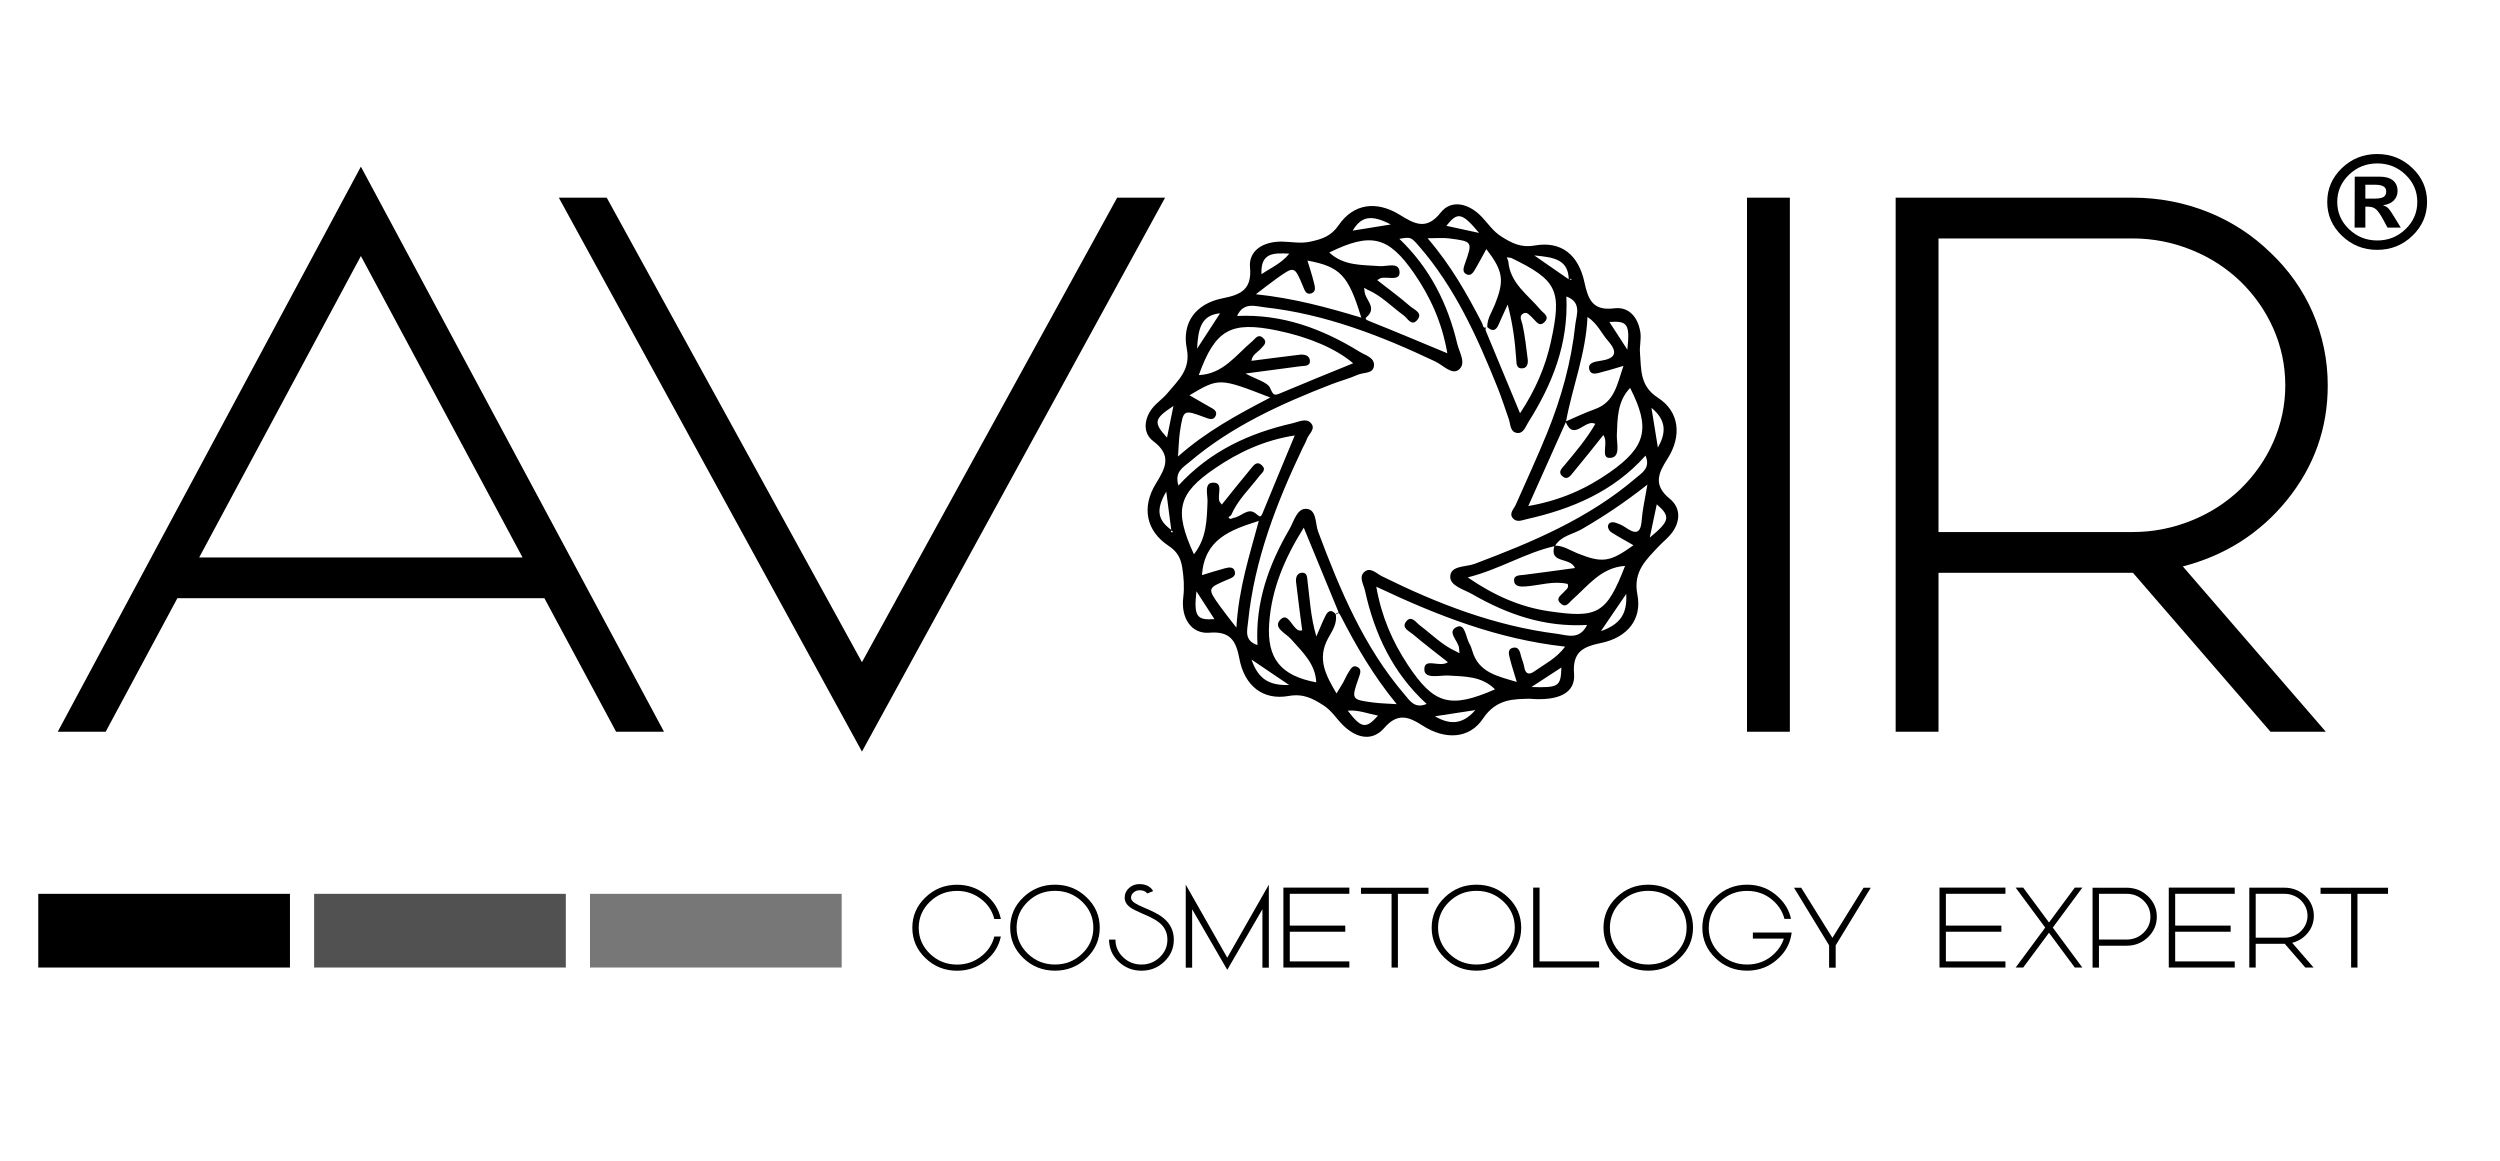 <?xml version="1.0" encoding="utf-8"?>
<!-- Generator: Adobe Illustrator 17.0.0, SVG Export Plug-In . SVG Version: 6.00 Build 0)  -->
<!DOCTYPE svg PUBLIC "-//W3C//DTD SVG 1.1//EN" "http://www.w3.org/Graphics/SVG/1.1/DTD/svg11.dtd">
<svg version="1.1" id="Layer_1" xmlns="http://www.w3.org/2000/svg" xmlns:xlink="http://www.w3.org/1999/xlink" x="0px" y="0px"
	 width="175px" height="81.25px" viewBox="0 0 175 81.25" enable-background="new 0 0 175 81.25" xml:space="preserve">
<g>
	<path d="M46.481,51.223h-3.354l-5.019-9.347H12.415l-5.019,9.347H4.042l21.22-39.558L46.481,51.223z M13.942,39.023H36.58
		L25.262,17.921L13.942,39.023z"/>
	<path d="M81.556,13.837L60.337,52.61l-21.22-38.773h3.354l17.865,32.516l17.865-32.516C78.201,13.837,81.556,13.837,81.556,13.837z
		"/>
	<path d="M122.29,13.837h3v37.385h-3V13.837z"/>
	<path d="M162.942,26.98c0,3.002-0.954,5.681-2.863,8.037c-1.892,2.321-4.318,3.866-7.282,4.633l10.01,11.572h-3.873l-9.628-11.127
		h-13.61v11.127h-3V13.837h16.583c1.854,0,3.628,0.34,5.318,1.021c1.637,0.664,3.082,1.606,4.337,2.828
		c1.272,1.204,2.254,2.592,2.945,4.163C162.588,23.489,162.942,25.2,162.942,26.98z M149.278,37.243
		c1.437,0,2.818-0.271,4.146-0.812c1.291-0.523,2.428-1.256,3.409-2.199c0.982-0.96,1.746-2.051,2.291-3.273
		c0.563-1.273,0.846-2.6,0.846-3.979c0-1.396-0.282-2.731-0.846-4.006c-0.545-1.221-1.309-2.313-2.291-3.272
		c-0.981-0.942-2.118-1.675-3.409-2.199c-1.327-0.541-2.709-0.812-4.146-0.812h-13.583v20.552
		C135.695,37.243,149.278,37.243,149.278,37.243z"/>
</g>
<g>
	<g>
		<path d="M166.401,10.782c0.961,0,1.783,0.329,2.468,0.985s1.026,1.446,1.026,2.369c0,0.919-0.342,1.708-1.026,2.367
			s-1.507,0.987-2.468,0.987c-0.958,0-1.78-0.329-2.466-0.987s-1.028-1.447-1.028-2.367c0-0.922,0.342-1.712,1.026-2.369
			S165.44,10.782,166.401,10.782z M166.41,16.833c0.77,0,1.429-0.264,1.978-0.792s0.823-1.162,0.823-1.903
			c0-0.744-0.273-1.379-0.821-1.907c-0.547-0.528-1.207-0.792-1.979-0.792s-1.433,0.264-1.981,0.792s-0.823,1.164-0.823,1.907
			c0,0.741,0.274,1.375,0.823,1.903S165.638,16.833,166.41,16.833z M168.053,15.931h-0.93l-0.313-0.586
			c-0.182-0.333-0.343-0.562-0.482-0.688s-0.325-0.188-0.557-0.188h-0.196v1.462h-0.752l0.009-3.564h1.756
			c0.398,0,0.705,0.088,0.92,0.263c0.214,0.175,0.321,0.423,0.321,0.745c0,0.26-0.088,0.479-0.265,0.659s-0.421,0.289-0.734,0.326
			v0.018c0.155,0.052,0.277,0.125,0.364,0.216s0.228,0.298,0.421,0.62L168.053,15.931z M165.575,13.904h0.611
			c0.311,0,0.529-0.038,0.657-0.112s0.191-0.208,0.191-0.4c0-0.307-0.259-0.46-0.775-0.46h-0.685v0.972H165.575z"/>
	</g>
</g>
<path d="M107.047,48.911c-1.009,0.036-2.286-0.042-3.245,1.401c-0.935,1.407-2.644,1.497-4.214,0.482
	c-0.982-0.636-1.759-0.917-2.689,0.161c-0.802,0.93-1.895,0.773-2.876-0.179c-0.466-0.453-0.792-1.021-1.37-1.394
	c-0.765-0.493-1.419-0.846-2.452-0.663c-1.799,0.32-3.091-0.719-3.445-2.615c-0.233-1.247-0.638-1.937-2.103-1.815
	c-1.241,0.104-2.004-1.006-1.825-2.475c0.087-0.71,0.035-1.379-0.069-2.067c-0.1-0.662-0.337-1.131-0.96-1.542
	c-1.573-1.037-1.902-2.699-0.89-4.349c0.666-1.085,1.16-1.966-0.184-2.979c-0.722-0.543-0.66-1.5-0.098-2.255
	c0.308-0.414,0.772-0.709,1.102-1.11c0.738-0.898,1.636-1.63,1.345-3.111c-0.361-1.837,0.65-3.156,2.511-3.521
	c1.277-0.25,2.057-0.621,1.915-2.166c-0.105-1.148,0.889-1.825,2.254-1.802c0.647,0.011,1.277,0.151,1.945,0.007
	c0.816-0.176,1.465-0.365,2.007-1.157c1.036-1.512,2.639-1.732,4.273-0.728c1.029,0.632,1.869,1.12,2.875-0.161
	c0.713-0.907,1.927-0.679,2.863,0.301c0.449,0.471,0.799,1.02,1.378,1.383c0.729,0.457,1.35,0.798,2.343,0.625
	c1.854-0.322,3.055,0.65,3.47,2.565c0.254,1.172,0.551,2.032,2.085,1.835c1.057-0.136,1.673,0.654,1.832,1.674
	c0.073,0.466-0.066,0.961-0.027,1.437c0.096,1.166-0.026,2.323,1.258,3.148c1.502,0.965,1.691,2.677,0.665,4.278
	c-0.654,1.02-1.004,1.844,0.165,2.795c0.756,0.615,0.761,1.547,0.162,2.366c-0.254,0.347-0.611,0.617-0.909,0.934
	c-0.899,0.954-1.84,1.783-1.522,3.406c0.34,1.729-0.706,3.005-2.531,3.385c-1.241,0.259-2.031,0.599-1.902,2.165
	C110.29,48.485,109.151,49.093,107.047,48.911z M109.831,19.566c0.062,0.008,0.125,0.016,0.187,0.024
	c-0.018-0.03-0.035-0.06-0.053-0.09c-0.05,0.036-0.101,0.072-0.151,0.108c-0.012-1.434-1.005-1.598-2.417-1.728
	C108.378,18.563,109.103,19.067,109.831,19.566z M94.65,16.15c0.877-0.141,1.753-0.283,2.707-0.437
	c-1.377-0.715-2.076-0.578-2.691,0.461c-0.042,0.002-0.084,0.005-0.125,0.007C94.577,16.171,94.614,16.161,94.65,16.15z
	 M85.453,21.927c-1.352,0.109-1.586,1.039-1.657,2.48c0.659-1.011,1.144-1.756,1.627-2.502
	C85.433,21.913,85.443,21.92,85.453,21.927z M82.023,37.117c-0.092,0.078-0.079,0.132,0.041,0.156
	c0.006,0.001,0.038-0.062,0.031-0.069c-0.028-0.029-0.066-0.047-0.101-0.069c-0.115-0.883-0.231-1.765-0.356-2.723
	C80.898,35.675,81.019,36.405,82.023,37.117z M108.844,38.227c-2.059,0.453-3.847,1.623-6.104,2.191
	c1.856,1.275,3.681,2.072,5.664,2.365c3.425,0.506,4.039,0.215,5.351-3.17c-1.696,0.112-2.606,1.413-3.725,2.394
	c-0.204,0.179-0.401,0.559-0.755,0.26c-0.449-0.379,0.002-0.587,0.201-0.833c0.128-0.158,0.373-0.254,0.26-0.558
	c-0.994-0.238-1.965,0.106-2.949,0.175c-0.365,0.025-0.788,0.015-0.801-0.426c-0.012-0.386,0.41-0.35,0.713-0.388
	c1.173-0.148,2.343-0.312,3.549-0.475c-0.34-0.803-1.829-0.261-1.434-1.564c0.597-0.026,1.076,0.322,1.594,0.529
	c1.743,0.697,2.274,0.639,3.934-0.561c-0.544-0.314-1.074-0.6-1.578-0.925c-0.118-0.076-0.229-0.297-0.206-0.427
	c0.047-0.264,0.307-0.292,0.517-0.227c0.247,0.076,0.494,0.186,0.707,0.331c0.636,0.434,1.06,0.527,1.133-0.473
	c0.056-0.769,0.238-1.529,0.401-2.521c-1.578,1.243-3.055,2.227-4.596,3.119C110.083,37.411,109.259,37.505,108.844,38.227z
	 M95.704,20.269c-0.072-0.041-0.144-0.083-0.216-0.124c0.013,0.097,0.025,0.194,0.038,0.291c0.065,0.538,0.733,0.996,0.315,1.567
	c-0.194,0.264-0.455,0.29,0.037,0.486c1.765,0.702,3.514,1.444,5.435,2.24c-0.372-2.16-1.194-3.961-2.339-5.614
	c-1.791-2.584-3.013-2.865-5.926-1.44c1.021,0.953,2.298,0.857,3.539,0.954c0.494,0.039,1.376-0.325,1.383,0.441
	c0.006,0.64-0.867,0.261-1.33,0.402c-0.065,0.02-0.121,0.071-0.232,0.139c0.816,0.639,1.586,1.202,2.302,1.826
	c0.276,0.24,0.942,0.472,0.474,0.987c-0.392,0.432-0.658-0.154-0.933-0.352C97.407,21.464,96.686,20.683,95.704,20.269z
	 M86.329,36.255c0.54-0.06,1.015-0.758,1.562-0.317c0.323,0.26,0.353,0.319,0.512-0.071c0.717-1.76,1.452-3.512,2.229-5.386
	c-2.117,0.328-3.917,1.165-5.58,2.299c-2.606,1.776-2.887,2.944-1.478,6.019c0.897-1.133,0.904-2.409,0.953-3.705
	c0.017-0.447-0.267-1.307,0.399-1.31c0.733-0.004,0.276,0.847,0.431,1.296c0.023,0.067,0.083,0.121,0.17,0.241
	c0.692-0.86,1.359-1.707,2.051-2.534c0.179-0.213,0.395-0.545,0.746-0.224c0.356,0.325,0,0.54-0.164,0.754
	c-0.685,0.898-1.525,1.683-1.981,2.746c-0.062,0.052-0.186,0.135-0.178,0.152C86.081,36.379,86.208,36.314,86.329,36.255z
	 M93.499,42.991c0.131,0.656-0.257,1.186-0.53,1.686c-0.788,1.444-0.17,2.58,0.586,3.863c0.212-0.347,0.351-0.561,0.476-0.784
	c0.128-0.228,0.224-0.475,0.365-0.693c0.136-0.209,0.278-0.526,0.587-0.392c0.382,0.165,0.22,0.507,0.123,0.787
	c-0.524,1.512-0.527,1.518,1.076,1.724c0.448,0.058,0.902,0.064,1.588,0.109c-1.667-2.034-2.852-4.094-3.94-6.213
	c-0.079-0.155-0.201-0.284-0.357-0.054c0.089-0.065,0.273-0.058,0.193-0.252c-0.781-1.896-1.562-3.792-2.403-5.835
	c-1.355,2.163-2.256,4.31-2.421,6.704c-0.171,2.478,0.827,3.661,3.296,4.124c-0.058-1.311-0.977-2.131-1.785-3.047
	c-0.34-0.385-1.302-0.796-0.706-1.364c0.528-0.503,0.778,0.568,1.259,0.771c0.064,0.027,0.15,0.004,0.247,0.004
	c-0.146-1.136-0.3-2.258-0.428-3.382c-0.037-0.321,0.062-0.66,0.449-0.658c0.341,0.002,0.322,0.348,0.354,0.599
	c0.156,1.218,0.206,2.454,0.615,3.867c0.278-0.635,0.444-1.072,0.657-1.485C92.973,42.736,93.224,42.655,93.499,42.991z
	 M105.78,18.052c-0.101-0.013-0.203-0.026-0.304-0.04c0.034,0.089,0.069,0.179,0.103,0.268c0.121,1.555,1.379,2.352,2.256,3.406
	c0.197,0.236,0.669,0.461,0.288,0.851c-0.386,0.395-0.602-0.065-0.839-0.276c-0.194-0.173-0.381-0.465-0.65-0.319
	c-0.338,0.183-0.125,0.477-0.061,0.772c0.174,0.804,0.269,1.627,0.368,2.445c0.039,0.325-0.063,0.654-0.464,0.626
	c-0.335-0.023-0.322-0.358-0.34-0.614c-0.086-1.221-0.223-2.431-0.6-3.852c-0.287,0.632-0.471,1.02-0.641,1.414
	c-0.189,0.438-0.448,0.478-0.788,0.163c-0.014-0.589,0.328-1.064,0.532-1.576c0.673-1.688,0.595-2.333-0.597-3.885
	c-0.26,0.473-0.498,0.927-0.757,1.369c-0.151,0.258-0.334,0.593-0.691,0.362c-0.246-0.159-0.137-0.463-0.047-0.719
	c0.543-1.534,0.542-1.547-1.124-1.76c-0.431-0.055-0.875-0.008-1.494-0.008c1.636,1.894,2.754,3.893,3.812,5.931
	c0.067,0.129,0.067,0.495,0.399,0.247c-0.22,0.098-0.157,0.25-0.088,0.414c0.763,1.834,1.524,3.669,2.349,5.657
	c1.06-1.6,1.775-3.236,2.164-5.025C109.346,20.32,109.019,19.623,105.78,18.052z M109.616,29.53c-0.85,1.901-1.7,3.802-2.636,5.893
	c2.238-0.389,4.047-1.202,5.701-2.359c2.562-1.791,2.864-3.1,1.427-5.909c-0.895,0.937-0.882,2.11-0.929,3.285
	c-0.024,0.588,0.297,1.596-0.491,1.614c-0.695,0.015-0.062-1.038-0.452-1.603c-0.719,0.897-1.407,1.774-2.121,2.629
	c-0.176,0.211-0.399,0.557-0.744,0.26c-0.335-0.288-0.061-0.53,0.134-0.764c0.775-0.928,1.558-1.85,2.165-2.902
	c-0.707-0.396-1.496,1.282-2.082-0.167c0.677-0.288,1.341-0.613,2.033-0.858c1.42-0.502,1.57-1.742,2.022-3.039
	c-0.614,0.179-0.984,0.304-1.363,0.393c-0.361,0.085-0.883,0.345-1.024-0.124c-0.149-0.496,0.407-0.567,0.784-0.624
	c1.045-0.157,1.245-0.577,0.515-1.403c-0.454-0.514-0.718-1.192-1.429-1.666C111.009,24.775,110.062,27.097,109.616,29.53z
	 M101.92,45.597c0.081,0.043,0.161,0.087,0.242,0.13c-0.008-0.103-0.016-0.207-0.024-0.31c-0.005-0.543-0.95-1.206-0.126-1.545
	c0.552-0.227,0.596,0.767,0.862,1.217c0.088,0.148,0.142,0.319,0.191,0.485c0.442,1.495,1.713,1.744,3.11,2.162
	c-0.201-0.669-0.362-1.15-0.485-1.64c-0.072-0.287-0.184-0.671,0.233-0.758c0.388-0.081,0.472,0.275,0.548,0.581
	c0.063,0.253,0.183,0.496,0.221,0.751c0.075,0.497,0.32,0.603,0.709,0.327c0.72-0.51,1.541-0.903,2.16-1.733
	c-4.699-0.518-8.931-2.164-13.221-4.196c0.371,2.114,1.136,3.847,2.196,5.455c1.839,2.789,2.969,3.104,6.116,1.73
	c-0.928-0.927-2.096-0.896-3.263-0.965c-0.597-0.035-1.671,0.278-1.685-0.418c-0.018-0.877,1.079-0.108,1.651-0.518
	c-0.826-0.653-1.654-1.276-2.441-1.947c-0.26-0.221-0.831-0.45-0.487-0.896c0.364-0.471,0.677,0.051,0.959,0.264
	C100.216,44.4,100.952,45.159,101.92,45.597z M82.491,33.989c2.234-2.435,4.978-3.676,8.012-4.367
	c0.417-0.095,0.91-0.368,1.246-0.022c0.402,0.415-0.146,0.771-0.276,1.153c-0.07,0.205-0.186,0.394-0.28,0.59
	c-1.848,3.878-3.385,7.854-3.826,12.173c-0.063,0.617-0.29,1.33,0.657,1.639c-0.168-2.993,0.793-5.632,2.238-8.118
	c0.314-0.541,0.523-1.469,1.191-1.419c0.727,0.055,0.603,1.03,0.819,1.605c1.523,4.059,3.182,8.043,6.042,11.388
	c0.368,0.43,0.71,1.023,1.55,0.665c-2.378-2.18-3.648-4.903-4.318-7.942c-0.098-0.446-0.468-0.977-0.003-1.332
	c0.406-0.311,0.821,0.151,1.189,0.333c3.894,1.93,7.913,3.482,12.254,4.03c0.693,0.087,1.567,0.473,2.112-0.619
	c-2.993,0.173-5.592-0.745-8.041-2.155c-0.587-0.338-1.577-0.578-1.54-1.251c0.041-0.765,1.095-0.641,1.706-0.871
	c4.018-1.513,7.958-3.165,11.272-5.994c0.442-0.377,1.059-0.711,0.691-1.583c-2.236,2.511-5.135,3.731-8.294,4.442
	c-0.321,0.072-0.722,0.265-0.991-0.056c-0.289-0.346,0.064-0.638,0.199-0.943c0.739-1.675,1.513-3.336,2.2-5.032
	c0.987-2.435,1.693-4.96,1.97-7.576c0.069-0.649,0.491-1.56-0.625-1.975c0.157,3.309-0.986,6.151-2.672,8.819
	c-0.195,0.309-0.338,0.822-0.819,0.728c-0.453-0.089-0.414-0.601-0.538-0.958c-0.259-0.74-0.497-1.489-0.789-2.216
	c-1.421-3.533-2.974-6.996-5.51-9.908c-0.56-0.643-0.577-0.628-1.365-0.5c2.136,2.042,3.391,4.543,4.057,7.356
	c0.145,0.611,0.67,1.393,0.081,1.823c-0.478,0.349-1.091-0.342-1.626-0.595c-3.806-1.801-7.7-3.317-11.923-3.788
	c-0.676-0.075-1.497-0.393-1.944,0.604c3.18-0.146,5.967,0.9,8.579,2.509c0.392,0.242,1.016,0.39,1.004,0.928
	c-0.014,0.633-0.723,0.496-1.126,0.676c-0.595,0.266-1.234,0.431-1.844,0.667c-3.554,1.378-7.008,2.944-9.945,5.442
	C82.833,32.708,82.194,33.023,82.491,33.989z M87.187,26.147c0.761,0.423,1.546,0.597,1.727,1.026
	c0.227,0.539,0.313,0.523,0.754,0.336c1.678-0.712,3.371-1.391,5.055-2.08c-1.212-1.025-3.076-1.83-5.314-2.293
	c-3.264-0.675-4.344-0.063-5.494,3.122c1.71-0.074,2.606-1.415,3.747-2.372c0.211-0.177,0.406-0.55,0.754-0.227
	c0.342,0.317,0.03,0.534-0.165,0.757c-0.224,0.256-0.589,0.397-0.651,0.842c1.133-0.144,2.248-0.292,3.365-0.426
	c0.326-0.039,0.691,0.04,0.726,0.392c0.044,0.439-0.386,0.375-0.67,0.414C89.83,25.802,88.639,25.956,87.187,26.147z M84.136,40.259
	c0.615-0.185,1.108-0.345,1.609-0.478c0.249-0.066,0.577-0.131,0.68,0.178c0.13,0.388-0.204,0.492-0.499,0.617
	c-1.417,0.599-1.418,0.608-0.53,1.853c0.299,0.419,0.624,0.819,1.152,1.506c0.157-2.752,0.919-5.054,1.568-7.47
	C86.109,37.099,84.316,37.743,84.136,40.259z M88.921,27.827c-3.574-1.388-3.574-1.388-5.659-0.158
	c0.486,0.28,0.924,0.532,1.362,0.785c0.261,0.15,0.634,0.295,0.471,0.659c-0.162,0.363-0.516,0.19-0.8,0.086
	c-1.449-0.534-1.46-0.536-1.696,0.996c-0.078,0.504-0.083,1.018-0.138,1.76C84.448,30.197,86.587,29.042,88.921,27.827z
	 M91.521,18.24c0.174,0.578,0.33,1.027,0.439,1.488c0.066,0.279,0.216,0.664-0.154,0.803c-0.387,0.146-0.488-0.235-0.605-0.514
	c-0.59-1.402-0.593-1.405-1.841-0.516c-0.419,0.298-0.822,0.62-1.449,1.096c2.661,0.282,4.984,0.915,7.379,1.638
	C94.388,19.268,93.823,18.668,91.521,18.24z M115.482,37.633c1.416-1.166,1.469-1.482,0.492-2.33
	C115.822,36.023,115.673,36.727,115.482,37.633z M90.241,47.951c-0.967-0.654-1.685-1.139-2.637-1.783
	C88.078,47.536,88.828,47.993,90.241,47.951z M103.536,16.305c-1.2-1.437-1.508-1.488-2.29-0.498
	C101.961,15.962,102.661,16.115,103.536,16.305z M113.836,41.575c-0.617,0.906-1.116,1.639-1.774,2.606
	C113.448,43.692,113.914,42.937,113.836,41.575z M115.601,28.546c0.175,1.08,0.313,1.932,0.451,2.785
	C116.602,30.353,116.706,29.456,115.601,28.546z M100.443,50.14c1.02,0.593,1.925,0.613,2.828-0.433
	C102.199,49.871,101.321,50.006,100.443,50.14z M88.304,19.195c0.692-0.469,1.387-0.75,1.946-1.439
	C89.138,17.697,88.23,17.688,88.304,19.195z M81.692,30.632c0.155-0.764,0.294-1.452,0.448-2.214
	C80.777,29.316,80.72,29.577,81.692,30.632z M83.75,41.389c-0.194,1.752,0.014,2.04,1.259,1.95
	C84.627,42.747,84.261,42.18,83.75,41.389z M107.201,48.092c1.925,0.058,2.053-0.037,2.096-1.368
	C108.656,47.142,108.076,47.521,107.201,48.092z M113.914,24.475c0.189-1.788,0.016-2.026-1.257-1.939
	C113.038,23.123,113.401,23.684,113.914,24.475z M94.341,49.746c0.955,1.247,1.271,1.299,2.12,0.348
	C95.754,49.96,95.096,49.682,94.341,49.746z"/>
<g>
	<path d="M66.997,67.521c0.623,0,1.178-0.187,1.667-0.56c0.481-0.365,0.793-0.834,0.938-1.405h0.46
		c-0.149,0.688-0.508,1.259-1.076,1.71c-0.579,0.457-1.242,0.685-1.989,0.685c-0.864,0-1.603-0.294-2.217-0.884
		c-0.611-0.587-0.917-1.296-0.917-2.125c0-0.83,0.306-1.538,0.917-2.125c0.614-0.59,1.353-0.885,2.217-0.885
		c0.748,0,1.41,0.229,1.989,0.686c0.567,0.451,0.926,1.021,1.076,1.71h-0.46c-0.144-0.571-0.457-1.04-0.938-1.405
		c-0.489-0.373-1.044-0.56-1.667-0.56c-0.742,0-1.375,0.252-1.899,0.756c-0.524,0.503-0.787,1.111-0.787,1.823
		s0.262,1.32,0.787,1.823C65.623,67.27,66.255,67.521,66.997,67.521z"/>
	<path d="M71.631,67.063c-0.611-0.587-0.917-1.296-0.917-2.125c0-0.83,0.306-1.538,0.917-2.125c0.614-0.59,1.353-0.885,2.217-0.885
		c0.864,0,1.602,0.295,2.213,0.885c0.614,0.587,0.921,1.295,0.921,2.125c0,0.829-0.307,1.538-0.921,2.125
		c-0.611,0.59-1.349,0.884-2.213,0.884C72.984,67.947,72.245,67.653,71.631,67.063z M71.949,63.115
		c-0.524,0.503-0.787,1.111-0.787,1.823s0.262,1.32,0.787,1.823c0.524,0.504,1.157,0.756,1.899,0.756s1.375-0.252,1.899-0.756
		c0.524-0.503,0.787-1.111,0.787-1.823s-0.262-1.32-0.787-1.823c-0.524-0.504-1.158-0.756-1.899-0.756S72.474,62.611,71.949,63.115z
		"/>
	<path d="M78.298,67.31c-0.443-0.425-0.664-0.938-0.664-1.538h0.448c0,0.483,0.178,0.894,0.534,1.233
		c0.354,0.342,0.781,0.513,1.284,0.513c0.5,0,0.928-0.171,1.284-0.513c0.356-0.34,0.534-0.75,0.534-1.233
		c0-0.475-0.182-0.864-0.546-1.17c-0.144-0.12-0.329-0.237-0.554-0.352c-0.09-0.047-0.193-0.097-0.31-0.149l-0.318-0.137
		c-0.427-0.183-0.719-0.333-0.876-0.45c-0.258-0.19-0.387-0.416-0.387-0.677c0-0.264,0.1-0.487,0.301-0.673
		c0.204-0.186,0.448-0.278,0.734-0.278c0.31,0,0.56,0.08,0.75,0.239c0.062,0.052,0.114,0.108,0.155,0.168
		c0.013,0.021,0.025,0.04,0.037,0.059c0.002,0.008,0.005,0.015,0.008,0.02l0.004,0.004v0.004l-0.412,0.164L80.3,62.54l-0.004-0.008
		c-0.005-0.008-0.012-0.017-0.021-0.027c-0.021-0.028-0.05-0.055-0.085-0.078c-0.106-0.072-0.249-0.109-0.428-0.109
		c-0.149,0-0.283,0.049-0.399,0.145c-0.128,0.103-0.192,0.228-0.192,0.376c0,0.131,0.09,0.256,0.269,0.376
		c0.128,0.086,0.373,0.206,0.734,0.359l0.159,0.067l0.167,0.074c0.125,0.057,0.238,0.112,0.338,0.164
		c0.258,0.133,0.474,0.273,0.648,0.423c0.454,0.389,0.681,0.879,0.681,1.471c0,0.601-0.221,1.113-0.664,1.538
		c-0.443,0.426-0.977,0.638-1.602,0.638C79.275,67.947,78.741,67.735,78.298,67.31z"/>
	<path d="M88.817,67.736h-0.448v-4.089l-2.461,4.241l-2.458-4.241v4.089h-0.448v-5.808l2.906,5.111l2.91-5.111v5.808H88.817z"/>
	<path d="M90.285,65.22v2.078h4.169v0.431h-4.617v-5.596h4.617v0.431h-4.169v2.23h3.884v0.426
		C94.169,65.22,90.285,65.22,90.285,65.22z"/>
	<path d="M99.993,62.141v0.427h-2.14v5.161h-0.444v-5.161h-2.14v-0.427H99.993z"/>
	<path d="M101.134,67.063c-0.611-0.587-0.917-1.296-0.917-2.125c0-0.83,0.306-1.538,0.917-2.125c0.614-0.59,1.353-0.885,2.217-0.885
		s1.602,0.295,2.213,0.885c0.614,0.587,0.921,1.295,0.921,2.125c0,0.829-0.307,1.538-0.921,2.125
		c-0.611,0.59-1.349,0.884-2.213,0.884S101.748,67.653,101.134,67.063z M101.451,63.115c-0.524,0.503-0.786,1.111-0.786,1.823
		s0.262,1.32,0.786,1.823c0.524,0.504,1.158,0.756,1.899,0.756c0.742,0,1.375-0.252,1.899-0.756
		c0.524-0.503,0.786-1.111,0.786-1.823s-0.262-1.32-0.786-1.823c-0.524-0.504-1.157-0.756-1.899-0.756
		C102.609,62.359,101.976,62.611,101.451,63.115z"/>
	<path d="M107.77,62.133v5.165h4.169v0.431h-4.617v-5.596C107.322,62.133,107.77,62.133,107.77,62.133z"/>
	<path d="M113.161,67.063c-0.611-0.587-0.917-1.296-0.917-2.125c0-0.83,0.306-1.538,0.917-2.125c0.614-0.59,1.353-0.885,2.217-0.885
		s1.602,0.295,2.213,0.885c0.614,0.587,0.921,1.295,0.921,2.125c0,0.829-0.307,1.538-0.921,2.125
		c-0.611,0.59-1.349,0.884-2.213,0.884S113.775,67.653,113.161,67.063z M113.479,63.115c-0.524,0.503-0.786,1.111-0.786,1.823
		s0.262,1.32,0.786,1.823c0.524,0.504,1.158,0.756,1.899,0.756c0.742,0,1.375-0.252,1.899-0.756
		c0.524-0.503,0.786-1.111,0.786-1.823s-0.262-1.32-0.786-1.823c-0.524-0.504-1.157-0.756-1.899-0.756
		C114.637,62.359,114.003,62.611,113.479,63.115z"/>
	<path d="M125.416,65.279c-0.017,0.146-0.044,0.288-0.082,0.426c-0.133,0.509-0.407,0.962-0.823,1.358
		c-0.611,0.59-1.349,0.884-2.213,0.884c-0.866,0-1.605-0.294-2.217-0.884c-0.611-0.585-0.917-1.292-0.917-2.121
		c0-0.217,0.021-0.424,0.061-0.622c0.117-0.569,0.402-1.07,0.856-1.503c0.614-0.592,1.353-0.889,2.217-0.889
		s1.602,0.297,2.213,0.889c0.454,0.436,0.74,0.937,0.86,1.503h-0.461c-0.111-0.451-0.349-0.854-0.713-1.205
		c-0.524-0.501-1.157-0.752-1.899-0.752c-0.741,0-1.375,0.251-1.899,0.752c-0.366,0.35-0.604,0.751-0.713,1.205
		c-0.049,0.198-0.073,0.405-0.073,0.622c0,0.71,0.262,1.317,0.786,1.823c0.524,0.501,1.158,0.752,1.899,0.752
		c0.742,0,1.375-0.251,1.899-0.752c0.326-0.315,0.55-0.669,0.673-1.061h-2.169v-0.426L125.416,65.279L125.416,65.279z"/>
	<path d="M128.269,65.65l2.181-3.51h0.505l-2.457,4.034v1.562h-0.461v-1.562l-2.457-4.034h0.505L128.269,65.65z"/>
	<path d="M136.212,65.22v2.078h4.169v0.431h-4.617v-5.596h4.617v0.431h-4.169v2.23h3.884v0.426
		C140.096,65.22,136.212,65.22,136.212,65.22z"/>
	<path d="M145.765,62.133l-2.07,2.798l2.07,2.798h-0.529l-1.806-2.438l-1.806,2.438h-0.529l2.07-2.798l-2.07-2.798h0.529
		l1.806,2.441l1.806-2.441C145.236,62.133,145.765,62.133,145.765,62.133z"/>
	<path d="M148.866,62.141c0.582,0,1.079,0.198,1.492,0.595s0.619,0.874,0.619,1.432c0,0.562-0.206,1.04-0.619,1.437
		s-0.91,0.595-1.492,0.595h-1.939v1.53h-0.448v-5.588L148.866,62.141L148.866,62.141z M148.866,65.768
		c0.459,0,0.852-0.156,1.178-0.469c0.323-0.313,0.485-0.69,0.485-1.132c0-0.44-0.162-0.817-0.485-1.131
		c-0.326-0.313-0.719-0.469-1.178-0.469h-1.939v3.2h1.939V65.768z"/>
	<path d="M152.262,65.22v2.078h4.169v0.431h-4.617v-5.596h4.617v0.431h-4.169v2.23h3.884v0.426
		C156.146,65.22,152.262,65.22,152.262,65.22z"/>
	<path d="M161.97,64.104c0,0.449-0.143,0.85-0.428,1.202c-0.283,0.347-0.646,0.577-1.089,0.692l1.496,1.729h-0.579l-1.438-1.663
		h-2.033v1.663h-0.448v-5.588h2.478c0.277,0,0.542,0.051,0.795,0.152c0.244,0.1,0.46,0.24,0.647,0.423
		c0.19,0.18,0.337,0.388,0.44,0.622C161.917,63.583,161.97,63.839,161.97,64.104z M159.928,65.639c0.215,0,0.421-0.04,0.619-0.121
		c0.193-0.078,0.363-0.188,0.51-0.329c0.146-0.144,0.261-0.307,0.343-0.489c0.084-0.19,0.126-0.389,0.126-0.595
		c0-0.208-0.042-0.408-0.126-0.599c-0.082-0.183-0.196-0.346-0.343-0.489c-0.146-0.141-0.316-0.25-0.51-0.328
		c-0.198-0.081-0.404-0.121-0.619-0.121h-2.029v3.071H159.928z"/>
	<path d="M167.162,62.141v0.427h-2.14v5.161h-0.444v-5.161h-2.14v-0.427H167.162z"/>
</g>
<rect x="2.679" y="62.568" width="17.618" height="5.159"/>
<rect x="21.989" y="62.568" fill="#515151" width="17.618" height="5.159"/>
<rect x="41.299" y="62.568" fill="#777777" width="17.618" height="5.159"/>
</svg>
